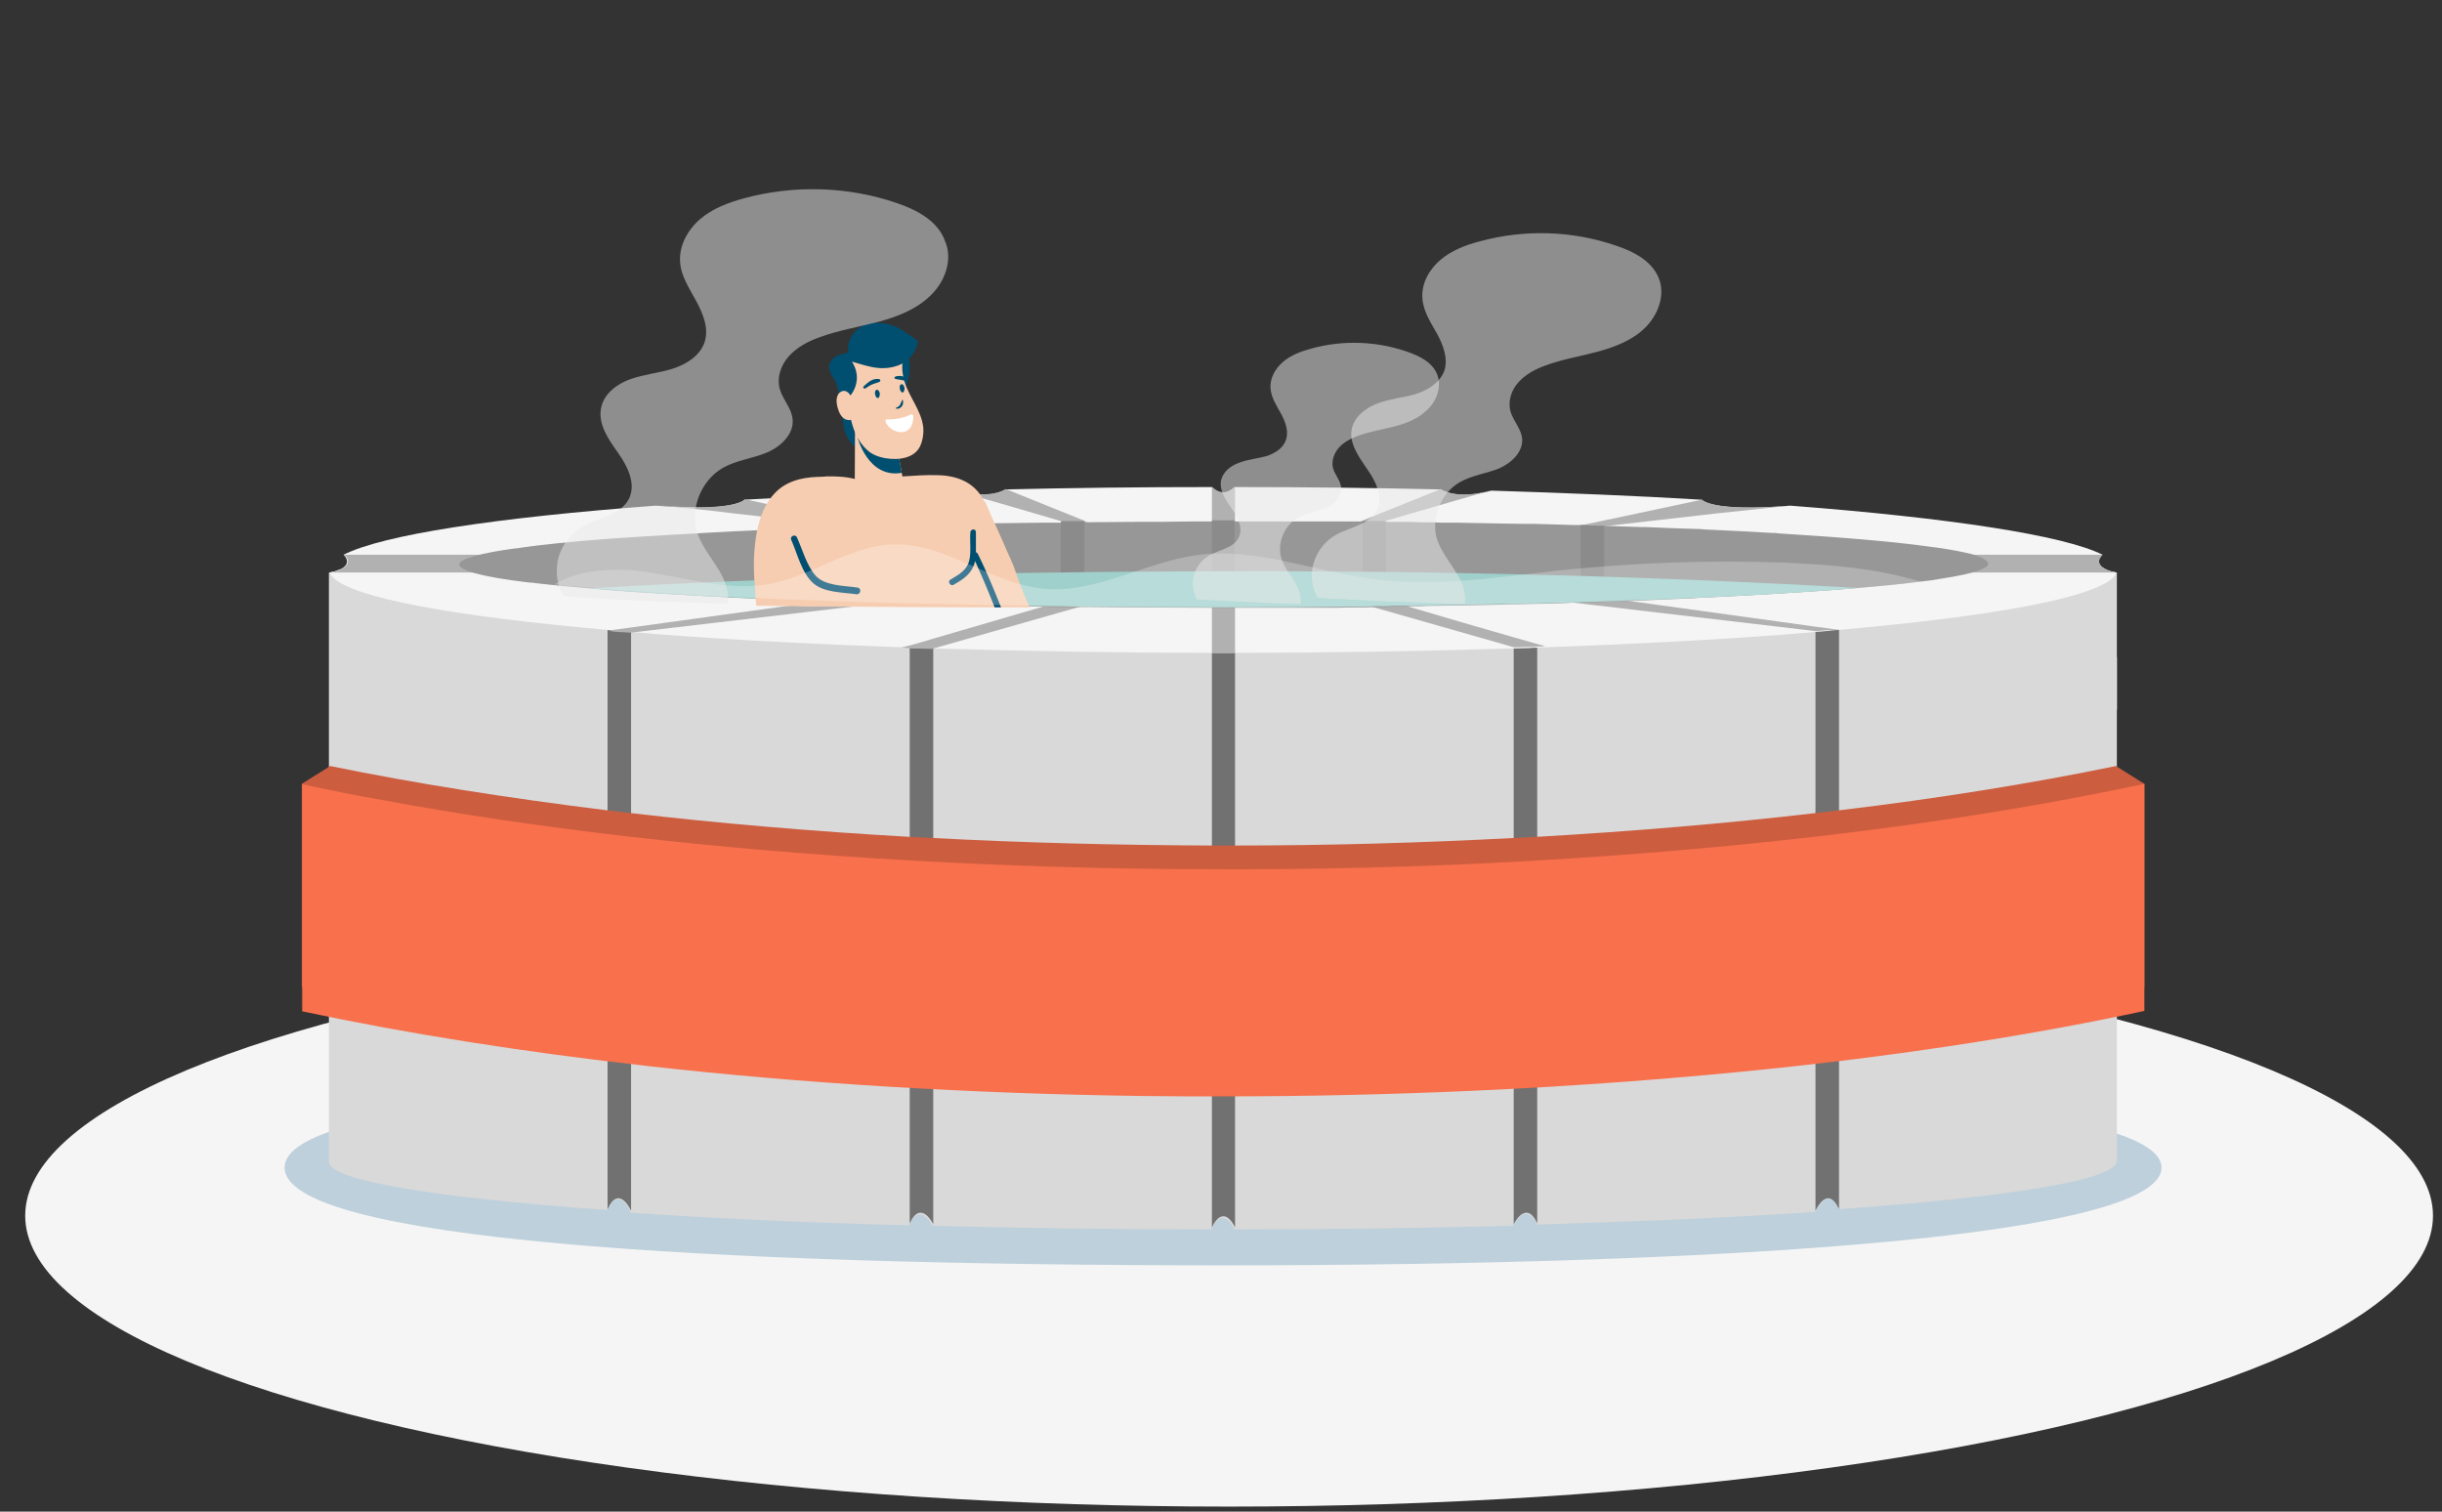 <?xml version="1.0" encoding="utf-8"?>
<svg xmlns="http://www.w3.org/2000/svg" fill="none" height="100%" overflow="visible" preserveAspectRatio="none" style="display: block;" viewBox="0 0 168 104" width="100%">
<rect x="0" y="0" width="168" height="104" fill="#333333" stroke="none"/>
<g id="Group 93">
<ellipse cx="84.557" cy="83.639" fill="#F5F5F5" id="Ellipse 46" rx="82.823" ry="20.015"/>
<g id="onsen 1">
<path d="M148.704 80.331C148.704 84.986 119.797 87.055 84.143 87.055C48.489 87.055 19.582 85.285 19.582 80.331C19.582 75.377 48.489 74.233 84.143 74.233C119.797 74.233 148.704 75.703 148.704 80.331Z" fill="#BED0DB" id="Vector"/>
<path d="M145.633 39.39V79.868C145.633 81.175 138.283 82.345 126.517 83.189C126.407 82.972 126.325 82.835 126.215 82.699C126.188 82.672 126.188 82.672 126.16 82.645C126.133 82.618 126.106 82.59 126.078 82.563C126.051 82.536 126.023 82.509 125.996 82.509C125.969 82.481 125.941 82.481 125.914 82.481C125.886 82.481 125.886 82.481 125.859 82.481H125.831C125.804 82.481 125.804 82.481 125.777 82.481C125.722 82.481 125.694 82.481 125.639 82.509C125.612 82.509 125.612 82.509 125.612 82.536C125.585 82.563 125.557 82.563 125.502 82.59C125.475 82.618 125.447 82.645 125.393 82.672C125.365 82.699 125.365 82.699 125.338 82.727C125.338 82.727 125.338 82.727 125.31 82.754C125.283 82.781 125.283 82.781 125.255 82.808C125.036 83.053 124.899 83.353 124.899 83.38C119.331 83.761 112.831 84.033 105.728 84.251C105.481 83.679 105.207 83.516 104.988 83.516C104.96 83.516 104.933 83.516 104.905 83.516C104.85 83.516 104.796 83.543 104.741 83.57C104.741 83.57 104.713 83.57 104.713 83.598C104.686 83.598 104.658 83.625 104.631 83.652C104.576 83.679 104.521 83.734 104.494 83.788C104.466 83.815 104.439 83.843 104.412 83.87C104.384 83.897 104.357 83.924 104.329 83.951C104.302 83.979 104.302 84.006 104.274 84.033C104.247 84.06 104.22 84.115 104.192 84.142C104.137 84.224 104.082 84.305 104.082 84.333C98.049 84.496 91.604 84.578 84.912 84.578C84.637 84.006 84.363 83.815 84.116 83.815C83.869 83.815 83.595 84.006 83.321 84.578C76.629 84.578 70.184 84.496 64.15 84.333C64.15 84.333 64.15 84.305 64.123 84.305C64.068 84.224 63.958 84.033 63.821 83.87C63.794 83.843 63.794 83.843 63.766 83.815C63.711 83.761 63.629 83.679 63.547 83.652L63.519 83.625C63.464 83.598 63.41 83.57 63.355 83.57C63.327 83.57 63.3 83.57 63.272 83.57C63.026 83.57 62.779 83.761 62.532 84.305C55.429 84.115 48.929 83.815 43.361 83.434C43.361 83.434 43.361 83.434 43.361 83.407C43.361 83.407 43.361 83.407 43.361 83.38C43.361 83.353 43.334 83.353 43.334 83.325C43.334 83.298 43.306 83.271 43.306 83.244C43.306 83.216 43.279 83.189 43.279 83.162C43.224 83.053 43.142 82.944 43.059 82.835C43.032 82.808 43.032 82.808 43.005 82.781C42.977 82.754 42.977 82.754 42.95 82.727C42.922 82.699 42.922 82.699 42.895 82.672C42.867 82.645 42.813 82.618 42.785 82.59C42.758 82.563 42.73 82.563 42.675 82.536C42.648 82.536 42.648 82.509 42.621 82.509C42.593 82.509 42.593 82.509 42.566 82.509C42.538 82.509 42.538 82.509 42.511 82.509C42.483 82.509 42.456 82.509 42.429 82.509C42.401 82.509 42.401 82.509 42.374 82.536C42.291 82.563 42.237 82.59 42.154 82.672C42.127 82.699 42.099 82.699 42.099 82.727L42.072 82.754C42.017 82.808 41.962 82.89 41.907 82.972C41.88 83.026 41.853 83.08 41.798 83.135C41.77 83.162 41.77 83.189 41.743 83.244C29.977 82.4 22.627 81.229 22.627 79.923V39.39H22.654C22.929 39.335 23.148 39.281 23.313 39.199H144.838C145.002 39.281 145.222 39.335 145.496 39.39H145.633Z" fill="#D9D9D9" id="Vector_2"/>
<path d="M84.966 39.199V84.442C84.691 83.897 84.417 83.679 84.17 83.679C83.924 83.679 83.649 83.87 83.375 84.442V39.199H84.966Z" fill="#717171" id="Vector_3"/>
<path d="M105.755 39.199V84.169C104.987 82.481 104.137 84.224 104.137 84.224V39.199H105.755Z" fill="#717171" id="Vector_4"/>
<path d="M126.517 39.199V83.189C125.721 81.447 124.898 83.298 124.898 83.298V39.199H126.517Z" fill="#717171" id="Vector_5"/>
<path d="M62.586 39.199V84.169C63.354 82.481 64.204 84.224 64.204 84.224V39.199H62.586Z" fill="#717171" id="Vector_6"/>
<path d="M41.798 39.199V83.189C42.593 81.447 43.416 83.298 43.416 83.298V39.199H41.798Z" fill="#717171" id="Vector_7"/>
<path d="M145.605 39.39C145.084 40.86 138.584 42.194 128.272 43.173C127.696 43.228 127.12 43.282 126.517 43.337C126.38 43.337 126.27 43.364 126.133 43.364C125.859 43.391 125.612 43.418 125.338 43.446C125.2 43.446 125.063 43.473 124.926 43.473C124.295 43.527 123.665 43.582 123.034 43.636C118.042 44.017 112.365 44.317 106.249 44.535C106.084 44.535 105.92 44.535 105.755 44.562C105.563 44.562 105.371 44.562 105.179 44.589C104.823 44.589 104.466 44.616 104.137 44.616H104.11C103.698 44.616 103.287 44.643 102.848 44.643C97.198 44.807 91.192 44.916 84.939 44.916C84.692 44.916 84.445 44.916 84.171 44.916H84.116C83.869 44.916 83.622 44.916 83.348 44.916C77.122 44.916 71.089 44.807 65.439 44.643C65.028 44.643 64.616 44.616 64.177 44.616H64.15C63.793 44.616 63.437 44.589 63.108 44.589C62.916 44.589 62.724 44.589 62.532 44.562C62.367 44.562 62.203 44.562 62.038 44.535C55.895 44.317 50.245 44.017 45.253 43.636C44.623 43.582 43.964 43.527 43.361 43.473C43.224 43.473 43.087 43.446 42.95 43.446C42.675 43.418 42.401 43.391 42.154 43.364C42.017 43.364 41.88 43.337 41.77 43.337C41.167 43.282 40.591 43.228 40.015 43.173C29.73 42.194 23.203 40.86 22.682 39.39C22.956 39.335 23.175 39.281 23.34 39.199C24.327 38.791 23.642 38.165 23.642 38.165C26.302 36.804 34.091 35.606 45.116 34.789C50.574 35.252 51.205 34.381 51.205 34.381C55.675 34.109 60.53 33.918 65.686 33.755C68.127 34.435 69.169 33.673 69.169 33.673C73.722 33.564 78.466 33.51 83.348 33.51C83.622 33.782 83.897 33.891 84.144 33.891C84.39 33.891 84.637 33.782 84.939 33.51C89.821 33.51 94.566 33.564 99.118 33.673C99.118 33.673 100.16 34.435 102.601 33.755C107.757 33.918 112.612 34.109 117.082 34.381C117.082 34.381 117.713 35.252 123.171 34.789C134.169 35.633 141.985 36.831 144.646 38.165C144.646 38.165 143.932 38.764 144.947 39.199C145.112 39.281 145.331 39.335 145.605 39.39Z" fill="#F5F5F5" id="Vector_8"/>
<path d="M145.605 39.389H84.144V38.165H144.646C144.646 38.165 143.932 38.763 144.947 39.199C145.112 39.281 145.331 39.335 145.605 39.389Z" fill="#B1B1B1" id="Vector_9"/>
<g id="Group">
<path d="M111.049 45.868C111.078 45.868 111.078 45.868 111.049 45.868Z" fill="#B1B1B1" id="Vector_10"/>
<path d="M99.118 33.646L93.715 35.824L92.398 36.667C92.837 36.531 93.276 36.422 93.715 36.286C94.236 36.15 94.73 35.987 95.251 35.851H95.278C97.664 35.17 100.023 34.462 102.409 33.782C102.464 33.755 102.519 33.755 102.574 33.727C100.16 34.435 99.118 33.646 99.118 33.646ZM126.544 43.337L124.926 43.119L111.926 41.322L111.707 41.295C111.707 41.295 111.707 41.295 111.734 41.268C111.295 41.214 110.856 41.159 110.417 41.132C109.869 41.077 109.348 40.996 108.799 40.941C107.785 40.832 106.797 40.724 105.782 40.587C105.234 40.533 104.713 40.451 104.164 40.397C102.217 40.179 100.27 39.961 98.323 39.716C97.335 39.607 96.375 39.498 95.388 39.39C95.306 39.39 95.251 39.362 95.169 39.362C95.004 39.335 94.84 39.335 94.675 39.308C94.373 39.281 94.099 39.254 93.797 39.199C93.715 39.199 93.605 39.172 93.523 39.172C91.96 38.981 90.369 38.818 88.806 38.627C90.232 38.464 91.658 38.301 93.057 38.137C93.304 38.11 93.55 38.083 93.797 38.056C94.154 38.001 94.538 37.974 94.894 37.92C95.059 37.892 95.251 37.892 95.415 37.865C97.088 37.675 98.761 37.484 100.434 37.294L100.955 36.178C99.996 36.286 99.063 36.395 98.103 36.504C97.198 36.613 96.293 36.722 95.415 36.804C94.867 36.858 94.346 36.913 93.797 36.994C92.371 37.157 90.918 37.321 89.491 37.484C90.095 37.294 90.725 37.13 91.329 36.94L90.479 36.096C88.669 36.613 86.831 37.13 85.021 37.675C84.774 37.756 84.5 37.838 84.226 37.892H84.198V39.117H84.226C84.226 39.117 84.226 39.117 84.253 39.117C84.335 39.145 84.418 39.172 84.5 39.172C84.637 39.226 84.774 39.254 84.911 39.281C84.939 39.281 84.993 39.308 85.021 39.308C87.16 39.934 89.272 40.56 91.411 41.186L91.521 40.914L93.797 41.567L94.017 41.649H94.044L104.164 44.535H104.192C104.548 44.535 104.905 44.507 105.234 44.507C105.426 44.507 105.618 44.507 105.81 44.48C105.974 44.48 106.139 44.48 106.304 44.453C106.166 44.426 106.029 44.371 105.892 44.344C105.865 44.344 105.837 44.317 105.782 44.317C105.234 44.153 104.713 44.017 104.164 43.854C101.614 43.119 99.063 42.384 96.513 41.622C96.129 41.513 95.772 41.404 95.388 41.295C94.84 41.132 94.318 40.968 93.77 40.832C93.688 40.805 93.605 40.778 93.523 40.751C92.426 40.424 91.356 40.125 90.259 39.798C91.411 39.934 92.591 40.07 93.742 40.206C94.263 40.261 94.757 40.315 95.278 40.397C95.306 40.397 95.333 40.397 95.361 40.397C98.295 40.724 101.202 41.05 104.137 41.404C104.164 41.404 104.192 41.404 104.219 41.404L104.329 40.996L105.728 41.159L107.73 41.404L124.898 43.418H124.926C125.063 43.418 125.2 43.391 125.337 43.391C125.612 43.364 125.886 43.337 126.133 43.337C126.27 43.364 126.407 43.337 126.544 43.337ZM117.082 34.381L108.744 36.15L108.306 36.45L108.744 36.395C109.293 36.341 109.814 36.259 110.363 36.205H110.39C112.913 35.905 115.464 35.633 117.987 35.334C119.715 35.143 121.443 34.98 123.171 34.789C117.713 35.225 117.082 34.381 117.082 34.381Z" fill="#B1B1B1" id="Vector_11"/>
</g>
<path d="M84.966 33.482V44.916C84.719 44.916 84.472 44.916 84.198 44.916H84.143C83.896 44.916 83.649 44.916 83.375 44.916V33.482C83.649 33.755 83.924 33.864 84.17 33.864C84.417 33.864 84.664 33.755 84.966 33.482Z" fill="#B1B1B1" id="Vector_12"/>
<path d="M22.736 39.39H84.198V38.165H23.696C23.696 38.165 24.409 38.764 23.395 39.199C23.23 39.281 23.011 39.335 22.736 39.39Z" fill="#B1B1B1" id="Vector_13"/>
<g id="Group_2">
<path d="M57.294 45.869C57.265 45.869 57.265 45.869 57.294 45.869Z" fill="#B1B1B1" id="Vector_14"/>
<path d="M74.599 35.824L69.196 33.646C69.196 33.646 68.153 34.408 65.713 33.728C65.767 33.755 65.822 33.755 65.85 33.782C68.236 34.463 70.594 35.143 72.98 35.851H73.008C73.529 35.987 74.023 36.15 74.544 36.286C74.983 36.423 75.421 36.532 75.86 36.668L74.599 35.824ZM84.17 37.947C83.923 37.865 83.649 37.784 83.375 37.729C81.565 37.212 79.727 36.695 77.917 36.15L77.067 36.994C77.698 37.158 78.301 37.348 78.904 37.539C77.478 37.375 76.025 37.212 74.599 37.049C74.05 36.994 73.529 36.913 72.98 36.858C72.075 36.749 71.17 36.64 70.293 36.559C69.333 36.45 68.4 36.341 67.44 36.232L67.962 37.348C69.635 37.539 71.307 37.729 72.98 37.92C73.145 37.947 73.337 37.947 73.501 37.974C73.858 38.029 74.242 38.056 74.599 38.11C74.845 38.138 75.092 38.165 75.339 38.192C76.765 38.355 78.191 38.519 79.59 38.682C78.027 38.873 76.436 39.036 74.845 39.226C74.763 39.226 74.653 39.254 74.571 39.254C74.269 39.281 73.968 39.308 73.666 39.362C73.501 39.39 73.337 39.39 73.172 39.417C73.09 39.417 73.035 39.444 72.953 39.444C71.966 39.553 71.006 39.662 70.018 39.771C68.071 39.989 66.124 40.206 64.177 40.451C63.628 40.506 63.107 40.56 62.559 40.642C61.544 40.751 60.556 40.86 59.542 40.996C58.993 41.05 58.472 41.105 57.923 41.186C57.485 41.241 57.046 41.295 56.607 41.322C56.607 41.322 56.607 41.322 56.635 41.35L56.415 41.377L43.388 43.174L41.77 43.391C41.824 43.391 41.907 43.391 41.962 43.419C42.016 43.419 42.099 43.419 42.154 43.446C42.428 43.473 42.675 43.5 42.949 43.5C43.086 43.5 43.223 43.527 43.36 43.527H43.388L60.556 41.513L62.559 41.268L63.957 41.105L64.067 41.513C64.094 41.513 64.122 41.513 64.149 41.513C67.084 41.186 69.991 40.833 72.926 40.506C72.953 40.506 72.98 40.506 73.008 40.506C73.529 40.451 74.023 40.397 74.544 40.315C75.723 40.179 76.875 40.043 78.027 39.907C76.93 40.234 75.86 40.533 74.763 40.86C74.681 40.887 74.599 40.914 74.516 40.941C73.968 41.105 73.447 41.268 72.898 41.404C72.514 41.513 72.158 41.622 71.774 41.731C69.223 42.466 66.672 43.228 64.122 43.963C63.573 44.126 63.052 44.29 62.504 44.426C62.476 44.426 62.449 44.453 62.394 44.453C62.257 44.48 62.12 44.535 61.983 44.562C62.147 44.562 62.312 44.562 62.476 44.589C62.668 44.589 62.86 44.589 63.052 44.616C63.409 44.616 63.765 44.644 64.094 44.644H64.122L74.242 41.758H74.269L74.489 41.676L76.765 41.023L76.875 41.295C79.014 40.669 81.126 40.043 83.265 39.417C83.293 39.417 83.347 39.39 83.375 39.39C83.512 39.362 83.649 39.308 83.786 39.281C83.869 39.254 83.951 39.226 84.033 39.226C84.033 39.226 84.033 39.226 84.061 39.226H84.088L84.17 37.947ZM59.596 36.123L51.259 34.354C51.259 34.354 50.628 35.225 45.17 34.762C46.898 34.925 48.626 35.089 50.354 35.306C52.877 35.606 55.428 35.878 57.951 36.178H57.978C58.527 36.232 59.048 36.314 59.596 36.368C59.734 36.395 59.898 36.395 60.035 36.423L59.596 36.123Z" fill="#B1B1B1" id="Vector_15"/>
</g>
<path d="M136.774 38.791C136.774 38.927 136.609 39.063 136.253 39.199C136.088 39.254 135.896 39.335 135.677 39.39C135.019 39.58 134.031 39.743 132.797 39.934C132.578 39.961 132.331 39.989 132.084 40.016C130.877 40.179 129.451 40.315 127.833 40.451C125.968 40.615 123.884 40.751 121.552 40.887C121.086 40.914 120.593 40.941 120.126 40.968C119.276 41.023 118.398 41.05 117.493 41.105C117.164 41.105 116.835 41.132 116.506 41.159C115.025 41.214 113.489 41.295 111.898 41.35C111.405 41.377 110.884 41.377 110.363 41.404C110.061 41.404 109.732 41.431 109.43 41.431C109.211 41.431 108.964 41.459 108.744 41.459C108.662 41.459 108.607 41.459 108.525 41.459C108.278 41.459 108.004 41.459 107.757 41.486C107.154 41.513 106.523 41.513 105.92 41.54C105.865 41.54 105.81 41.54 105.755 41.54C105.289 41.54 104.823 41.567 104.356 41.567C104.274 41.567 104.219 41.567 104.137 41.567C103.89 41.567 103.643 41.567 103.369 41.595C102.464 41.622 101.559 41.622 100.626 41.649C100.023 41.649 99.447 41.676 98.844 41.676C98.46 41.676 98.076 41.676 97.692 41.703C97.28 41.703 96.869 41.703 96.485 41.731C96.101 41.731 95.745 41.731 95.361 41.758C94.894 41.758 94.456 41.758 93.989 41.785H93.962C93.879 41.785 93.797 41.785 93.715 41.785C93.139 41.785 92.563 41.785 91.987 41.812C91.329 41.812 90.643 41.812 89.958 41.812C89.107 41.812 88.23 41.812 87.352 41.812C86.721 41.812 86.091 41.812 85.432 41.812H83.375C80.496 41.812 77.698 41.785 74.956 41.758C74.846 41.758 74.736 41.758 74.599 41.758C74.517 41.758 74.434 41.758 74.38 41.758H74.352C74.16 41.758 73.968 41.758 73.804 41.758C73.529 41.758 73.255 41.758 73.008 41.758C72.624 41.758 72.268 41.758 71.884 41.731C71.006 41.731 70.156 41.703 69.306 41.703C67.578 41.676 65.877 41.649 64.232 41.595C64.04 41.595 63.875 41.595 63.683 41.595C63.327 41.595 62.97 41.567 62.614 41.567C61.928 41.54 61.27 41.54 60.612 41.513C60.283 41.513 59.953 41.486 59.624 41.486C59.076 41.459 58.527 41.459 58.006 41.431C57.485 41.404 56.991 41.404 56.47 41.377C55.373 41.35 54.276 41.295 53.234 41.241C52.192 41.186 51.177 41.159 50.19 41.105C49.312 41.05 48.489 41.023 47.667 40.968C47.529 40.968 47.392 40.941 47.255 40.941C46.295 40.887 45.363 40.832 44.458 40.778C43.059 40.696 41.742 40.587 40.536 40.478C39.686 40.397 38.89 40.342 38.15 40.261C37.711 40.206 37.272 40.179 36.888 40.125C36.696 40.097 36.504 40.07 36.34 40.07C34.721 39.88 33.487 39.662 32.692 39.444C32.472 39.39 32.253 39.308 32.116 39.254C31.787 39.117 31.595 38.981 31.595 38.845C31.595 38.627 31.979 38.437 32.692 38.246C33.35 38.056 34.255 37.892 35.434 37.729C35.462 37.729 35.489 37.729 35.517 37.729C35.627 37.702 35.764 37.702 35.873 37.675C36.203 37.62 36.532 37.593 36.888 37.539C38.753 37.321 41.084 37.103 43.772 36.94C44.348 36.913 44.951 36.858 45.582 36.831C45.719 36.831 45.829 36.804 45.966 36.804C46.624 36.776 47.31 36.722 47.996 36.695C48.133 36.695 48.242 36.667 48.38 36.667C51.287 36.504 54.496 36.368 57.979 36.259H58.006C58.527 36.232 59.076 36.232 59.624 36.205C60.283 36.178 60.968 36.178 61.626 36.15C64.177 36.069 66.81 36.014 69.553 35.987C70.266 35.987 71.006 35.96 71.747 35.96C71.966 35.96 72.213 35.96 72.46 35.96C72.652 35.96 72.844 35.96 73.008 35.96H73.091C73.612 35.96 74.105 35.932 74.626 35.932C75.751 35.932 76.875 35.905 78 35.905C79.289 35.905 80.578 35.905 81.894 35.878C82.278 35.878 82.635 35.878 83.019 35.878H84.966C85.515 35.878 86.036 35.878 86.557 35.878H87.078C87.188 35.878 87.325 35.878 87.434 35.878H87.489C87.763 35.878 88.038 35.878 88.312 35.878C88.97 35.878 89.629 35.878 90.287 35.878C90.451 35.878 90.588 35.878 90.753 35.878C91.192 35.878 91.631 35.878 92.069 35.878C92.508 35.878 92.92 35.878 93.358 35.878C93.468 35.878 93.578 35.878 93.715 35.878C93.742 35.878 93.797 35.878 93.825 35.878C94.291 35.878 94.785 35.878 95.251 35.905H95.306C95.552 35.905 95.827 35.905 96.074 35.905C96.65 35.905 97.198 35.905 97.747 35.932H98.076C98.432 35.932 98.789 35.932 99.145 35.96C99.31 35.96 99.475 35.96 99.639 35.96C99.694 35.96 99.721 35.96 99.776 35.96C99.913 35.96 100.023 35.96 100.16 35.96C100.16 35.96 100.16 35.96 100.188 35.96C101.147 35.987 102.107 35.987 103.04 36.014C103.616 36.014 104.192 36.041 104.768 36.041C104.905 36.041 105.015 36.041 105.152 36.041C105.289 36.041 105.398 36.041 105.536 36.041C106.468 36.069 107.401 36.096 108.306 36.123C108.443 36.123 108.58 36.123 108.717 36.123C108.936 36.123 109.128 36.123 109.348 36.15C109.375 36.15 109.375 36.15 109.403 36.15C109.732 36.15 110.034 36.178 110.363 36.178H110.39C111.213 36.205 112.036 36.232 112.831 36.259C112.941 36.259 113.078 36.259 113.188 36.259C114.422 36.314 115.628 36.368 116.808 36.395C116.945 36.395 117.055 36.395 117.192 36.422C118.152 36.477 119.084 36.504 120.017 36.559C120.675 36.586 121.306 36.64 121.909 36.667C121.936 36.667 121.964 36.667 122.019 36.667C122.128 36.667 122.211 36.667 122.32 36.695C126.736 36.967 130.329 37.266 132.825 37.62C132.962 37.648 133.126 37.648 133.263 37.675C133.318 37.675 133.401 37.702 133.455 37.702C134.388 37.838 135.156 38.001 135.704 38.137C136.39 38.355 136.774 38.573 136.774 38.791Z" fill="#979797" id="Vector_16"/>
<path d="M84.938 35.796H83.375V41.785H84.938V35.796Z" fill="#8B8B8B" id="Vector_17"/>
<path d="M72.981 35.851V41.703C73.529 41.703 74.05 41.73 74.599 41.73V35.851C74.078 35.851 73.529 35.851 72.981 35.851Z" fill="#8B8B8B" id="Vector_18"/>
<path d="M57.978 36.178V41.377C58.5 41.404 59.048 41.404 59.597 41.431V36.123C59.048 36.15 58.5 36.178 57.978 36.178Z" fill="#8B8B8B" id="Vector_19"/>
<path d="M95.361 35.851V41.703C94.812 41.703 94.291 41.731 93.742 41.731V35.851C94.263 35.851 94.812 35.851 95.361 35.851Z" fill="#8B8B8B" id="Vector_20"/>
<path d="M110.362 36.178V41.377C109.841 41.404 109.293 41.404 108.744 41.431V36.123C109.293 36.15 109.841 36.178 110.362 36.178Z" fill="#8B8B8B" id="Vector_21"/>
<g id="Group_3">
<path d="M147.525 53.926V67.918C146.894 68.054 146.291 68.19 145.66 68.299C139.818 69.497 133.401 70.531 126.544 71.348C125.996 71.402 125.474 71.484 124.926 71.538C123.609 71.702 122.266 71.838 120.922 71.974C116.04 72.464 110.993 72.872 105.755 73.172C105.207 73.199 104.685 73.226 104.137 73.253C102.656 73.335 101.147 73.389 99.639 73.471C94.867 73.662 89.958 73.77 84.966 73.77C84.692 73.77 84.418 73.77 84.143 73.77C83.896 73.77 83.65 73.77 83.375 73.77C81.209 73.77 79.069 73.743 76.93 73.716C72.597 73.634 68.373 73.498 64.204 73.281C63.656 73.253 63.135 73.226 62.586 73.199C55.894 72.818 49.504 72.273 43.416 71.566C43.224 71.538 43.059 71.511 42.867 71.511C42.511 71.484 42.154 71.429 41.797 71.375C34.941 70.558 28.523 69.524 22.681 68.326C22.023 68.19 21.392 68.054 20.762 67.918V53.926L22.681 52.728V52.701H22.709C28.551 53.899 34.941 54.906 41.77 55.75C42.319 55.804 42.84 55.886 43.388 55.94C49.477 56.648 55.867 57.193 62.559 57.574C63.108 57.601 63.629 57.628 64.177 57.655C70.375 57.982 76.793 58.145 83.348 58.172C83.595 58.172 83.842 58.172 84.116 58.172C84.39 58.172 84.664 58.172 84.939 58.172C91.493 58.172 97.911 57.982 104.109 57.655C104.658 57.628 105.179 57.601 105.728 57.574C112.392 57.193 118.81 56.648 124.898 55.94C125.447 55.886 125.995 55.804 126.517 55.75C133.373 54.933 139.763 53.899 145.578 52.701H145.605V52.728L147.525 53.926Z" fill="#CC5D3F" id="Vector_22"/>
<path d="M147.525 53.926V69.551C140.065 71.157 131.59 72.491 122.403 73.471C115.683 74.179 108.58 74.723 101.202 75.05C95.662 75.295 89.958 75.431 84.143 75.431C82.278 75.431 80.441 75.431 78.603 75.404C66.591 75.24 55.181 74.533 44.732 73.362C35.983 72.382 27.947 71.103 20.789 69.578V53.953C22.572 54.334 24.409 54.715 26.302 55.042C36.861 57.002 49.065 58.417 62.312 59.18C69.333 59.588 76.656 59.806 84.171 59.806C84.719 59.806 85.295 59.806 85.844 59.806C93.441 59.779 100.818 59.534 107.894 59.071C122.759 58.118 136.253 56.349 147.525 53.926Z" fill="#F8704C" id="Vector_23"/>
</g>
<path d="M127.833 40.451C123.665 40.805 118.234 41.104 111.899 41.322C111.405 41.349 110.884 41.349 110.363 41.377C109.842 41.404 109.293 41.404 108.745 41.431C108.416 41.431 108.087 41.458 107.758 41.458C107.099 41.486 106.441 41.486 105.755 41.513C105.234 41.513 104.686 41.54 104.137 41.54C101.669 41.594 99.118 41.649 96.486 41.676C96.102 41.676 95.745 41.676 95.361 41.703C94.895 41.703 94.456 41.703 93.99 41.73H93.962C93.88 41.73 93.798 41.73 93.715 41.73C90.863 41.758 87.928 41.785 84.939 41.785H83.376C80.386 41.785 77.452 41.758 74.599 41.73C74.517 41.73 74.435 41.73 74.353 41.73H74.325C73.859 41.73 73.42 41.73 72.954 41.703C72.762 41.703 72.597 41.703 72.405 41.703C72.213 41.703 72.021 41.703 71.829 41.703C70.047 41.676 68.291 41.649 66.591 41.622C65.768 41.594 64.973 41.594 64.177 41.567C63.629 41.567 63.081 41.54 62.559 41.54C61.874 41.513 61.215 41.513 60.557 41.486C60.228 41.486 59.899 41.458 59.57 41.458C59.021 41.431 58.473 41.431 57.952 41.404C57.431 41.377 56.937 41.377 56.416 41.349C50.081 41.132 44.65 40.832 40.509 40.478C48.572 40.016 57.184 39.689 66.18 39.498C68.319 39.444 70.486 39.417 72.652 39.389C76.437 39.335 80.277 39.308 84.171 39.308C99.749 39.253 114.504 39.689 127.833 40.451Z" fill="#9FD0CC" id="Vector_24"/>
<path d="M145.633 45.215V48.835L145.605 48.808V45.215H145.633Z" fill="white" id="Vector_25"/>
<g id="Group_4">
<path d="M66.481 40.233C66.453 39.852 66.563 39.444 66.755 39.117C66.837 38.981 66.947 38.872 67.084 38.791C67.249 38.709 67.441 38.709 67.578 38.764C67.797 38.872 67.907 39.117 67.88 39.362C67.852 39.607 67.715 39.798 67.55 39.961C67.386 40.125 67.166 40.233 66.975 40.37C66.837 40.342 66.645 40.288 66.481 40.233Z" fill="white" id="Vector_26"/>
<path d="M67.029 40.424C67.331 40.288 67.633 40.097 67.88 39.852C67.962 39.771 68.072 39.689 68.181 39.635C68.291 39.58 68.428 39.553 68.538 39.58C68.702 39.635 68.785 39.798 68.812 39.989C68.867 40.37 68.593 40.751 68.236 40.887C67.88 41.023 67.468 40.996 67.112 40.832C67.057 40.724 67.029 40.56 67.029 40.424Z" fill="#F4F4F4" id="Vector_27"/>
<path d="M66.426 40.233C66.453 39.852 66.344 39.444 66.152 39.117C66.07 38.981 65.96 38.872 65.823 38.791C65.658 38.709 65.466 38.709 65.329 38.764C65.11 38.872 65 39.117 65.027 39.362C65.055 39.607 65.192 39.798 65.356 39.961C65.521 40.125 65.74 40.233 65.932 40.37C66.07 40.342 66.261 40.288 66.426 40.233Z" fill="white" id="Vector_28"/>
<path d="M65.877 40.424C65.576 40.288 65.274 40.097 65.027 39.852C64.945 39.771 64.835 39.689 64.726 39.635C64.616 39.58 64.479 39.553 64.369 39.58C64.204 39.635 64.122 39.798 64.095 39.989C64.04 40.37 64.314 40.751 64.671 40.887C65.027 41.023 65.439 40.996 65.795 40.832C65.85 40.724 65.877 40.56 65.877 40.424Z" fill="#F4F4F4" id="Vector_29"/>
<path d="M67.221 40.696C67.221 40.968 66.865 41.186 66.453 41.186C66.042 41.186 65.686 40.968 65.686 40.696C65.686 40.424 66.042 40.206 66.453 40.206C66.865 40.206 67.221 40.424 67.221 40.696Z" fill="#FFE05F" id="Vector_30"/>
<path d="M66.453 41.295C67.075 41.295 67.578 41.137 67.578 40.941C67.578 40.746 67.075 40.587 66.453 40.587C65.832 40.587 65.329 40.746 65.329 40.941C65.329 41.137 65.832 41.295 66.453 41.295Z" fill="#E3E4E5" id="Vector_31"/>
</g>
<g id="Group_5">
<path d="M70.842 41.785C70.183 41.785 69.525 41.785 68.867 41.785H66.7C63.711 41.785 60.776 41.758 57.924 41.731C57.814 41.731 57.677 41.731 57.567 41.731C57.485 41.731 57.403 41.731 57.321 41.731C57.129 41.731 56.937 41.731 56.745 41.731C56.553 41.241 56.361 40.751 56.196 40.261C56.141 40.097 56.086 39.961 56.032 39.798C55.702 39.254 55.401 38.682 55.072 38.192C55.044 38.138 55.044 38.11 55.044 38.056C55.044 38.056 54.852 37.539 54.742 36.831C54.688 36.477 54.633 36.069 54.633 35.633C54.633 34.408 55.044 33.102 56.69 32.802C56.717 32.802 56.772 32.775 56.827 32.775C58.171 32.748 58.747 32.938 58.856 32.965H58.884C59.981 32.938 61.078 32.829 62.148 32.775C62.943 32.721 63.738 32.666 64.534 32.693C65.877 32.721 67.084 33.211 67.688 34.463C67.743 34.49 67.797 34.544 67.825 34.626C67.962 34.953 68.099 35.252 68.236 35.579C68.593 36.368 68.949 37.13 69.278 37.92C69.415 38.219 69.553 38.519 69.69 38.845C70.019 39.744 70.375 40.805 70.842 41.785Z" fill="#F7CDB1" id="Vector_32"/>
<path d="M68.867 41.785H68.428C68.017 40.724 67.55 39.635 67.084 38.6C67.057 38.736 67.002 38.872 66.947 39.008C66.673 39.607 66.124 39.934 65.603 40.233C65.384 40.37 65.164 39.989 65.384 39.88C65.823 39.607 66.371 39.335 66.591 38.818C66.728 38.519 66.755 38.165 66.755 37.784C66.755 37.375 66.728 36.967 66.755 36.64C66.755 36.368 67.166 36.341 67.139 36.64C67.139 36.967 67.139 37.375 67.139 37.756C67.139 37.838 67.139 37.92 67.139 38.001C67.194 38.001 67.221 38.029 67.276 38.11C67.852 39.281 68.373 40.533 68.867 41.785Z" fill="#004E70" id="Vector_33"/>
<path d="M57.266 25.67C57.567 26.378 57.759 27.113 57.869 27.875C57.951 28.501 57.951 29.127 58.143 29.726C58.335 30.325 58.774 30.869 59.377 30.978C59.103 30.243 59.131 29.481 59.076 28.719C59.021 27.929 58.911 27.14 58.472 26.487C58.143 26.051 57.759 25.833 57.266 25.67Z" fill="#004E70" id="Vector_34"/>
<path d="M62.229 33.619L58.801 33.973L58.828 28.229L59.98 28.256L61.214 28.311L61.489 29.563L61.516 29.699L62.037 32.53L62.119 32.993L62.229 33.619Z" fill="#F7CDB1" id="Vector_35"/>
<path d="M62.038 32.53C59.706 32.938 58.993 30.08 58.993 30.08L61.489 29.563L61.516 29.699L62.038 32.53Z" fill="#004E70" id="Vector_36"/>
<path d="M62.449 24.336C62.724 25.18 62.614 26.187 62.12 26.922C61.983 26.351 61.846 25.752 61.681 25.153C61.627 24.962 61.599 24.772 61.654 24.609C61.709 24.445 61.873 24.336 62.011 24.282C62.175 24.255 62.285 24.336 62.449 24.336Z" fill="#004E70" id="Vector_37"/>
<path d="M58.445 28.392C58.445 28.447 58.472 28.501 58.472 28.556C58.664 29.481 58.966 30.352 59.679 30.978C60.283 31.55 61.544 31.713 62.34 31.468C63.135 31.223 63.437 30.679 63.519 29.835C63.574 29.263 63.382 28.692 63.135 28.174C62.888 27.657 62.586 27.167 62.367 26.65C62.148 26.106 61.983 25.371 62.12 24.826L62.065 24.799C60.831 24.173 59.487 24.091 58.308 24.799C58.143 25.997 58.198 27.222 58.445 28.392Z" fill="#F7CDB1" id="Vector_38"/>
<path d="M58.335 27.385C58.664 27.086 58.883 26.65 58.938 26.187C58.993 25.724 58.856 25.262 58.609 24.881C59.185 25.044 59.816 25.262 60.419 25.316C61.023 25.371 61.654 25.262 62.175 24.962C62.696 24.636 63.107 24.064 63.135 23.438C62.531 23.057 62.038 22.594 61.352 22.376C60.694 22.159 59.926 22.131 59.295 22.458C58.664 22.785 58.225 23.547 58.362 24.255C58.088 24.309 57.759 24.391 57.512 24.527C57.265 24.663 57.073 24.908 57.046 25.18C57.019 25.507 57.183 25.806 57.375 26.078C57.704 26.514 58.033 26.922 58.335 27.385Z" fill="#004E70" id="Vector_39"/>
<path d="M58.637 27.467C58.582 27.331 58.527 27.222 58.445 27.113C58.362 27.004 58.253 26.922 58.116 26.895C57.869 26.868 57.649 27.058 57.594 27.303C57.512 27.548 57.567 27.793 57.622 28.038C57.677 28.229 57.732 28.392 57.841 28.555C57.951 28.719 58.088 28.855 58.28 28.882C58.445 28.937 58.664 28.882 58.774 28.719C58.664 28.283 58.582 27.902 58.637 27.467Z" fill="#F7CDB1" id="Vector_40"/>
<g id="Group_6">
<path d="M61.626 28.093C61.626 28.12 61.681 28.12 61.763 28.12C61.846 28.12 61.955 28.066 62.038 27.957C62.092 27.902 62.12 27.821 62.12 27.766C62.147 27.684 62.12 27.603 62.12 27.548C62.12 27.521 62.092 27.521 62.092 27.521C62.092 27.521 62.092 27.521 62.065 27.521C62.038 27.548 62.038 27.603 62.01 27.657C61.983 27.712 61.955 27.766 61.928 27.821C61.928 27.821 61.928 27.821 61.928 27.848C61.873 27.929 61.791 27.984 61.736 28.011C61.654 28.038 61.626 28.066 61.626 28.093Z" fill="#004E70" id="Vector_41"/>
</g>
<g id="Group_7">
<g id="Group_8">
<path d="M61.023 28.855C61.654 28.882 62.367 28.692 62.614 28.528C62.696 28.474 62.833 28.528 62.833 28.637C62.833 30.162 61.352 29.889 60.941 29.073C60.886 28.964 60.913 28.855 61.023 28.855Z" fill="white" id="Vector_42"/>
</g>
</g>
<path d="M55.154 34.735C55.236 34.844 55.291 35.007 55.291 35.143C55.291 35.306 55.318 35.47 55.318 35.633C55.483 37.239 56.114 38.709 56.909 40.097C57.019 40.288 57.128 40.479 57.238 40.642C57.457 41.023 57.704 41.377 57.924 41.731C57.814 41.731 57.677 41.731 57.567 41.731C57.485 41.731 57.403 41.731 57.32 41.731C57.128 41.731 56.936 41.731 56.744 41.731C56.47 41.731 56.196 41.731 55.894 41.731C55.51 41.731 55.126 41.731 54.715 41.704C53.81 41.704 52.905 41.676 52.027 41.676C51.972 41.268 51.972 40.833 51.945 40.479C51.862 39.662 51.835 38.818 51.89 38.001C51.945 37.267 52.054 36.45 52.301 35.688C52.548 34.925 52.932 34.245 53.508 33.728C54.386 32.965 55.51 32.802 56.635 32.802C56.909 32.802 57.183 32.829 57.457 32.829C58.582 32.911 58.609 34.68 57.457 34.599C56.717 34.544 55.867 34.435 55.154 34.735Z" fill="#F7CDB1" id="Vector_43"/>
<path d="M58.993 40.424C58.061 40.288 56.717 40.316 56.086 39.581C55.483 38.873 55.209 37.811 54.825 36.967C54.715 36.722 54.304 36.886 54.441 37.158C54.852 38.083 55.154 39.417 55.949 40.125C56.69 40.778 58.006 40.751 58.939 40.887C59.24 40.887 59.268 40.452 58.993 40.424Z" fill="#004E70" id="Vector_44"/>
<path d="M59.486 26.514C59.788 26.242 60.062 26.024 60.474 26.078C60.584 26.105 60.611 26.242 60.446 26.296C60.035 26.432 59.898 26.459 59.569 26.704C59.404 26.786 59.294 26.65 59.486 26.514Z" fill="#004E70" id="Vector_45"/>
<path d="M62.202 25.942C62.038 25.833 61.818 25.861 61.654 25.888C61.544 25.915 61.462 26.024 61.626 26.078C62.038 26.16 62.038 26.133 62.23 26.187C62.367 26.242 62.394 26.051 62.202 25.942Z" fill="#004E70" id="Vector_46"/>
<path d="M61.9 26.732C61.928 26.895 62.01 27.004 62.092 27.004C62.175 27.004 62.23 26.868 62.23 26.704C62.202 26.541 62.12 26.432 62.038 26.432C61.928 26.432 61.873 26.568 61.9 26.732Z" fill="#004E70" id="Vector_47"/>
<path d="M60.2 27.113C60.228 27.276 60.31 27.385 60.392 27.385C60.475 27.385 60.529 27.249 60.529 27.086C60.502 26.922 60.42 26.814 60.337 26.814C60.228 26.814 60.173 26.95 60.2 27.113Z" fill="#004E70" id="Vector_48"/>
</g>
<path d="M132.112 40.016C130.905 40.179 129.479 40.315 127.86 40.451C125.996 40.615 123.911 40.751 121.58 40.887C118.673 41.05 115.436 41.214 111.926 41.322C111.432 41.35 110.911 41.35 110.39 41.377C109.842 41.404 109.32 41.404 108.772 41.431C108.443 41.431 108.114 41.459 107.785 41.459C107.126 41.486 106.468 41.486 105.782 41.513C105.234 41.513 104.713 41.54 104.164 41.54C103.917 41.54 103.671 41.54 103.396 41.567C102.491 41.595 101.586 41.595 100.654 41.622C100.05 41.622 99.475 41.649 98.871 41.649C98.103 41.649 97.308 41.676 96.512 41.676C96.129 41.676 95.772 41.676 95.388 41.703C94.922 41.703 94.483 41.703 94.017 41.731H93.989C93.907 41.731 93.825 41.731 93.742 41.731C93.166 41.731 92.591 41.731 92.015 41.758C89.711 41.785 87.352 41.785 84.966 41.785H83.375C80.386 41.785 77.451 41.758 74.599 41.731C74.517 41.731 74.434 41.731 74.38 41.731H74.352C73.886 41.731 73.447 41.731 72.981 41.703C72.597 41.703 72.24 41.703 71.856 41.676C69.224 41.649 66.673 41.595 64.204 41.54C63.656 41.54 63.108 41.513 62.586 41.513C61.901 41.486 61.242 41.486 60.584 41.459C60.255 41.459 59.926 41.431 59.597 41.431C59.048 41.404 58.5 41.404 57.979 41.377C57.458 41.35 56.964 41.35 56.443 41.322C54.221 41.241 52.137 41.159 50.162 41.05C49.285 40.996 48.462 40.968 47.639 40.914C47.502 40.914 47.365 40.887 47.228 40.887C44.732 40.751 42.483 40.587 40.508 40.424C39.658 40.342 38.863 40.288 38.122 40.206C39.932 39.145 42.373 39.036 44.513 39.362C47.31 39.771 50.135 40.696 52.932 40.179C55.894 39.635 58.445 37.539 61.462 37.457C65.082 37.348 68.209 40.179 71.829 40.506C75.422 40.832 78.768 38.682 82.333 38.192C86.42 37.648 90.451 39.335 94.565 39.852C98.761 40.397 103.012 39.716 107.209 39.254C112.365 38.709 117.548 38.519 122.732 38.709C125.886 38.845 129.095 39.09 132.112 40.016Z" fill="white" id="Vector_49" opacity="0.25"/>
<g id="Group_9" opacity="0.5">
<path d="M64.04 20.307C63.053 21.287 61.709 21.805 60.365 22.158C59.021 22.512 57.65 22.73 56.333 23.22C55.565 23.492 54.825 23.901 54.276 24.499C53.728 25.098 53.426 25.969 53.645 26.759C53.837 27.467 54.441 28.066 54.523 28.8C54.66 29.835 53.728 30.733 52.74 31.142C51.753 31.55 50.683 31.659 49.751 32.176C48.215 33.047 47.42 35.061 47.996 36.722C48.188 37.294 48.544 37.838 48.873 38.328C49.312 38.981 49.751 39.607 49.97 40.342C50.08 40.724 50.135 41.132 50.08 41.54C49.861 41.54 49.669 41.54 49.449 41.513C49.038 41.513 48.654 41.486 48.27 41.486C48.078 41.486 47.886 41.486 47.694 41.459C47.365 41.459 47.063 41.431 46.734 41.431C46.432 41.431 46.131 41.404 45.829 41.404C45.171 41.377 44.54 41.35 43.937 41.322C43.306 41.295 42.73 41.268 42.127 41.241C41.605 41.214 41.112 41.186 40.645 41.159C40.563 41.159 40.481 41.159 40.399 41.132C39.823 41.105 39.274 41.077 38.753 41.023C38.424 40.424 38.259 39.743 38.314 39.063C38.314 38.954 38.342 38.845 38.342 38.736C38.506 37.702 39.164 36.749 40.069 36.232C41.167 35.579 42.73 35.443 43.278 34.299C43.772 33.265 43.169 32.067 42.511 31.142C41.852 30.216 41.112 29.154 41.359 28.038C41.55 27.085 42.456 26.405 43.388 26.078C44.321 25.752 45.308 25.67 46.268 25.37C47.2 25.071 48.133 24.499 48.462 23.574C48.791 22.621 48.38 21.614 47.913 20.743C47.447 19.872 46.844 19.001 46.789 18.021C46.707 16.905 47.31 15.816 48.16 15.081C49.01 14.346 50.108 13.938 51.205 13.638C54.633 12.713 58.335 12.821 61.681 13.965C63.053 14.427 64.506 15.19 65 16.551C65.576 17.83 65.027 19.355 64.04 20.307Z" fill="#EAEAEA" id="Vector_50"/>
</g>
<g id="Group_10" opacity="0.5">
<path d="M98.213 28.174C97.582 28.8 96.759 29.127 95.909 29.345C95.059 29.563 94.181 29.699 93.386 29.998C92.892 30.189 92.426 30.434 92.097 30.815C91.768 31.196 91.576 31.74 91.713 32.23C91.85 32.693 92.207 33.047 92.261 33.51C92.344 34.163 91.768 34.735 91.137 34.98C90.534 35.225 89.848 35.306 89.272 35.633C88.312 36.178 87.818 37.457 88.175 38.491C88.312 38.845 88.504 39.199 88.723 39.498C88.998 39.907 89.272 40.315 89.409 40.778C89.491 41.023 89.491 41.295 89.491 41.54C89.354 41.54 89.217 41.54 89.08 41.54C88.833 41.54 88.586 41.54 88.34 41.513C88.202 41.513 88.093 41.513 87.983 41.513C87.791 41.513 87.572 41.513 87.38 41.486C87.188 41.486 86.996 41.486 86.804 41.459C86.392 41.431 85.981 41.431 85.597 41.404C85.213 41.377 84.829 41.377 84.472 41.35C84.143 41.322 83.842 41.322 83.54 41.295C83.485 41.295 83.43 41.295 83.375 41.295C83.019 41.268 82.662 41.241 82.333 41.241C82.141 40.86 82.031 40.424 82.059 39.989C82.059 39.934 82.059 39.852 82.086 39.798C82.196 39.145 82.607 38.546 83.183 38.219C83.869 37.811 84.856 37.729 85.213 36.994C85.542 36.341 85.158 35.606 84.747 35.007C84.335 34.408 83.869 33.755 84.006 33.047C84.143 32.448 84.692 32.013 85.295 31.822C85.871 31.604 86.502 31.55 87.105 31.387C87.709 31.196 88.285 30.842 88.477 30.243C88.669 29.644 88.422 28.991 88.12 28.447C87.818 27.902 87.462 27.358 87.407 26.732C87.352 26.024 87.736 25.343 88.285 24.881C88.833 24.418 89.519 24.173 90.204 23.982C92.371 23.383 94.702 23.465 96.814 24.2C97.692 24.499 98.597 24.962 98.898 25.833C99.173 26.623 98.844 27.576 98.213 28.174Z" fill="#EAEAEA" id="Vector_51"/>
</g>
<g id="Group_11" opacity="0.5">
<path d="M113.187 22.539C112.309 23.41 111.103 23.873 109.896 24.2C108.689 24.526 107.455 24.717 106.303 25.152C105.618 25.398 104.959 25.751 104.466 26.296C103.972 26.84 103.725 27.602 103.917 28.31C104.109 28.963 104.63 29.481 104.712 30.134C104.822 31.06 103.999 31.849 103.122 32.23C102.244 32.584 101.284 32.693 100.461 33.156C99.09 33.918 98.377 35.742 98.898 37.212C99.09 37.729 99.392 38.192 99.694 38.654C100.077 39.226 100.489 39.798 100.681 40.451C100.791 40.805 100.818 41.159 100.791 41.54C100.599 41.54 100.407 41.54 100.215 41.54C99.858 41.54 99.501 41.513 99.145 41.513C98.98 41.513 98.788 41.513 98.624 41.486C98.322 41.486 98.048 41.458 97.774 41.458C97.499 41.458 97.225 41.431 96.978 41.431C96.402 41.404 95.826 41.377 95.278 41.377C94.729 41.349 94.181 41.322 93.66 41.295C93.194 41.268 92.755 41.24 92.343 41.213C92.261 41.213 92.206 41.213 92.124 41.213C91.603 41.186 91.109 41.159 90.643 41.132C90.341 40.587 90.204 39.988 90.259 39.362C90.259 39.253 90.286 39.172 90.286 39.09C90.451 38.164 91.027 37.321 91.85 36.831C92.837 36.259 94.208 36.123 94.729 35.088C95.168 34.163 94.647 33.101 94.044 32.257C93.468 31.413 92.782 30.461 93.001 29.481C93.194 28.637 93.989 28.038 94.812 27.739C95.634 27.439 96.54 27.358 97.39 27.113C98.24 26.84 99.063 26.323 99.364 25.506C99.639 24.663 99.282 23.737 98.871 22.975C98.432 22.185 97.911 21.423 97.856 20.525C97.774 19.518 98.322 18.538 99.09 17.884C99.858 17.231 100.845 16.85 101.805 16.605C104.877 15.761 108.196 15.87 111.185 16.904C112.419 17.313 113.708 17.993 114.147 19.218C114.558 20.334 114.065 21.668 113.187 22.539Z" fill="#EAEAEA" id="Vector_52"/>
</g>
</g>
</g>
</svg>